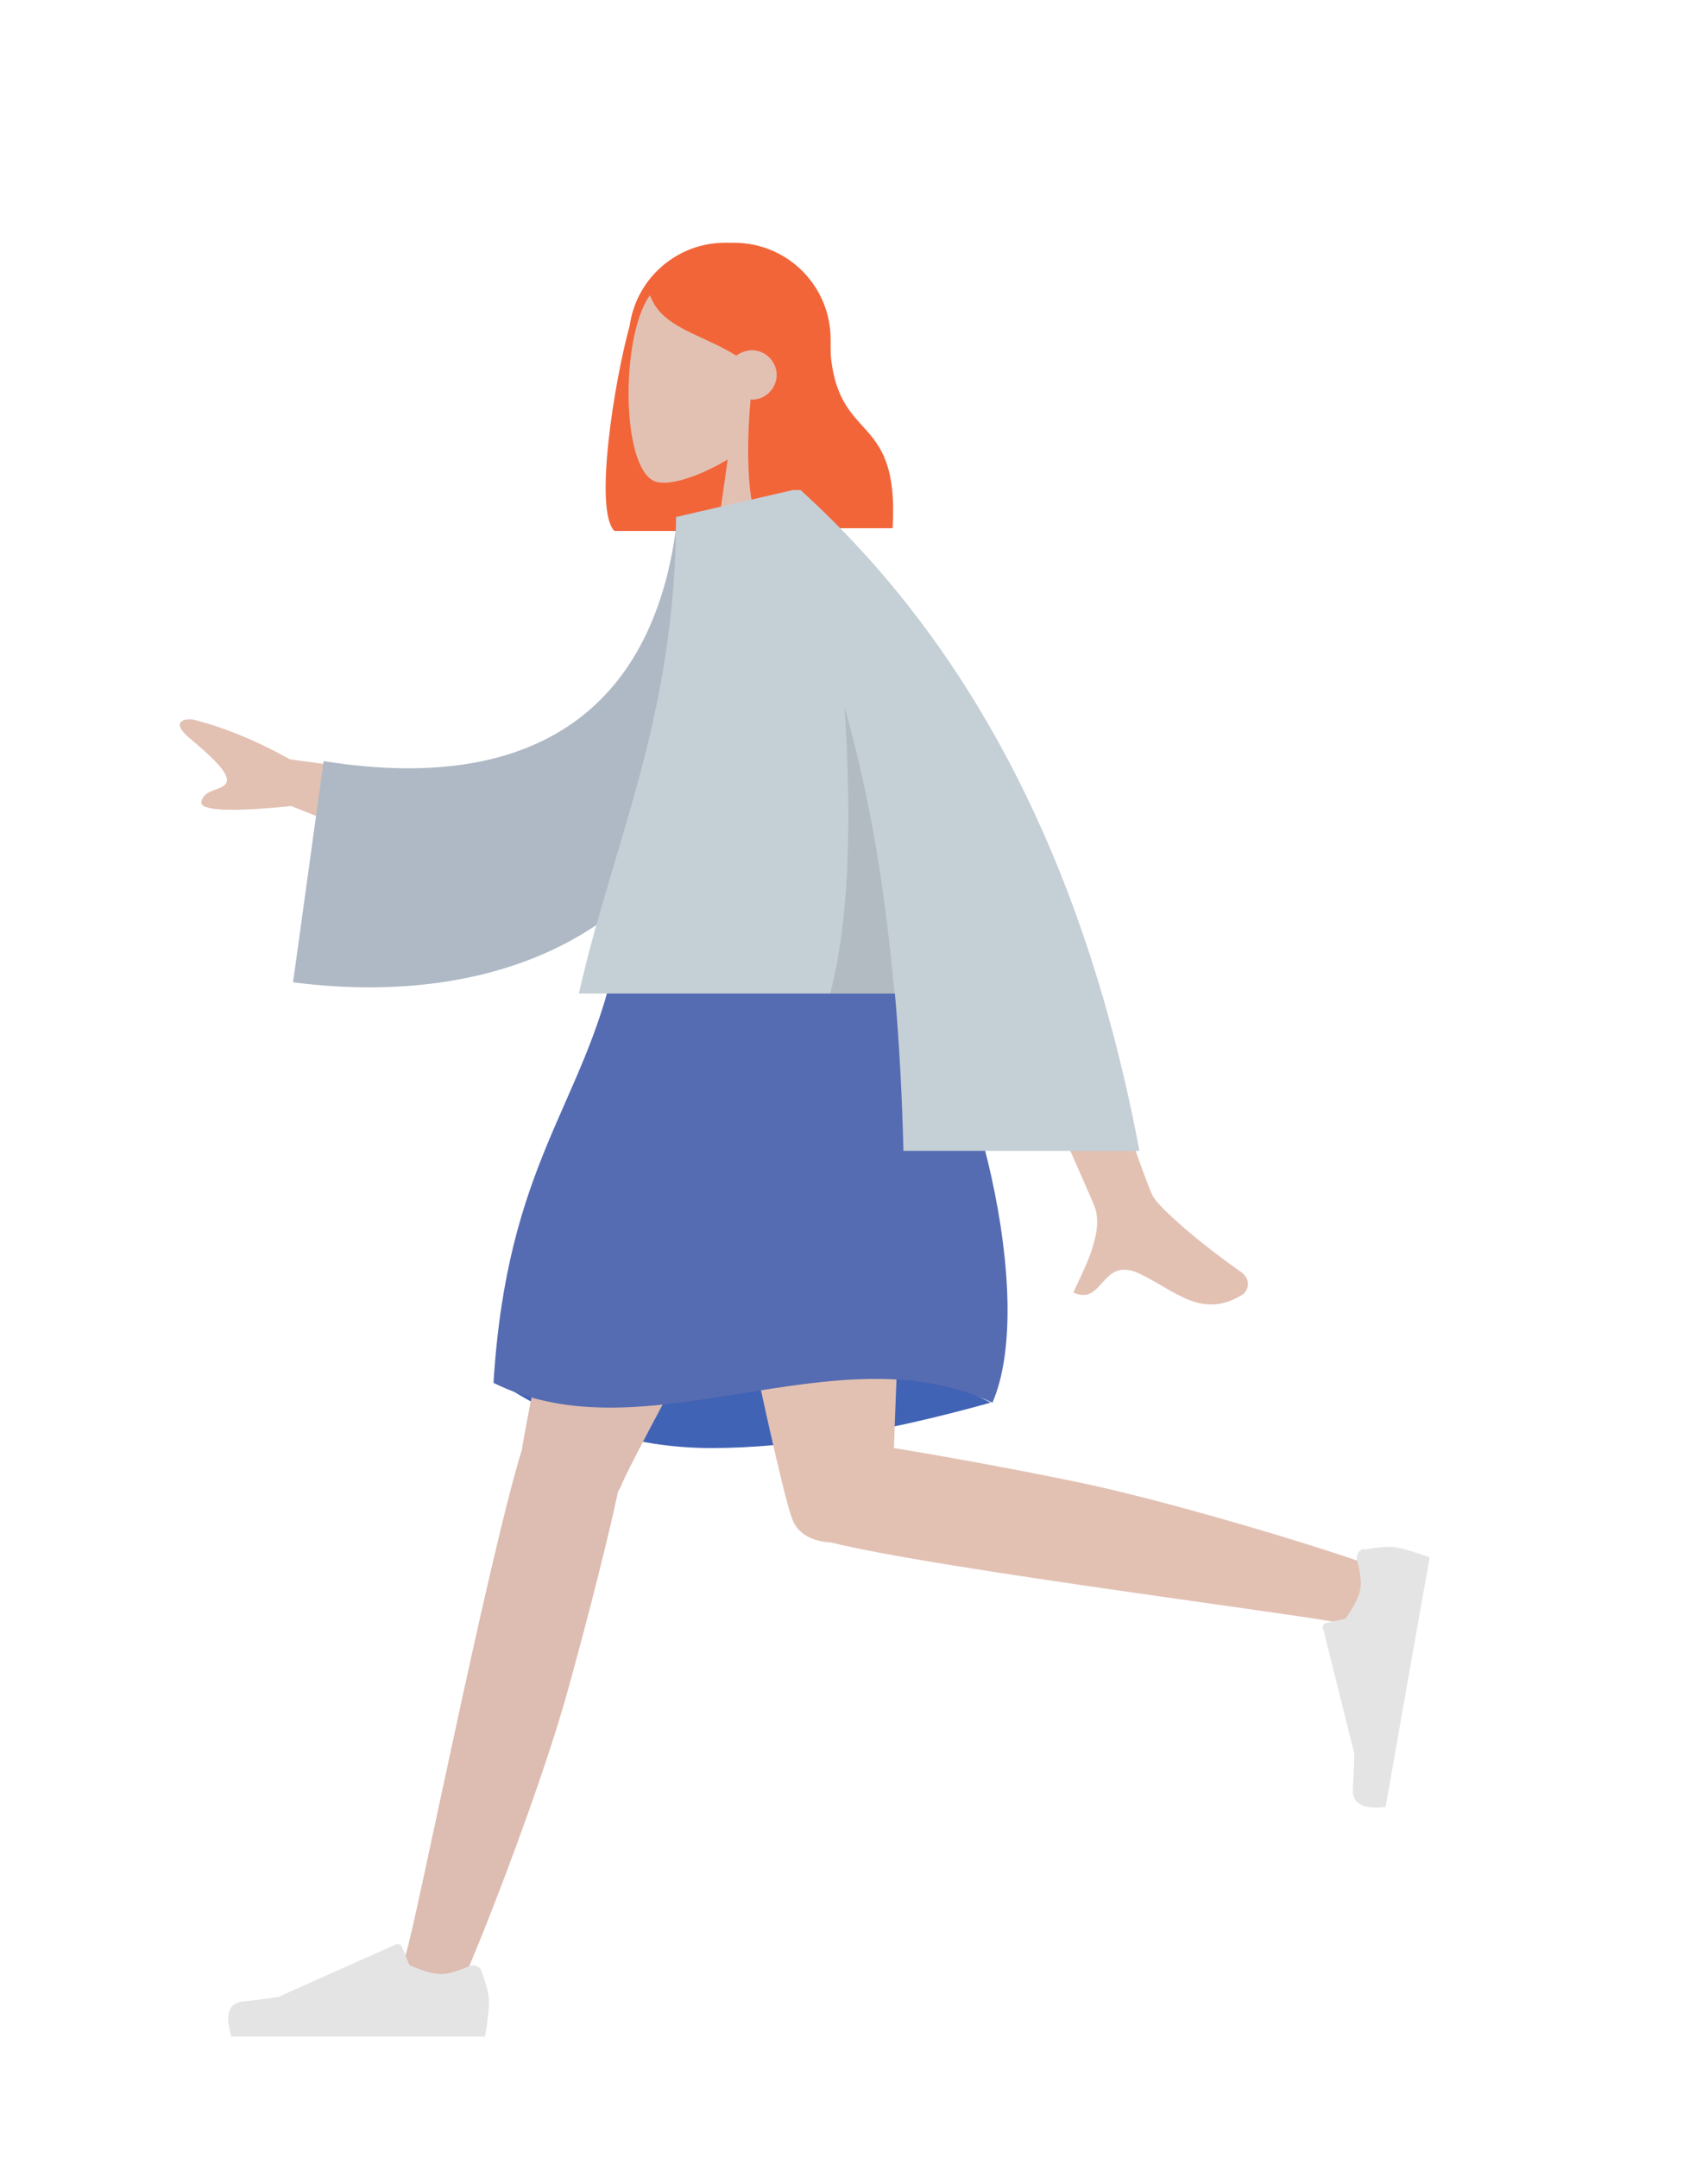 <?xml version="1.0" encoding="utf-8"?>
<!-- Generator: Adobe Illustrator 23.0.6, SVG Export Plug-In . SVG Version: 6.00 Build 0)  -->
<svg version="1.1" id="Layer_1" xmlns="http://www.w3.org/2000/svg" xmlns:xlink="http://www.w3.org/1999/xlink" x="0px" y="0px"
	 viewBox="0 0 380 480" style="enable-background:new 0 0 380 480;" xml:space="preserve">
<style type="text/css">
	.st0{fill-rule:evenodd;clip-rule:evenodd;fill:#F26539;}
	.st1{fill-rule:evenodd;clip-rule:evenodd;fill:#E2C1B3;}
	.st2{fill-rule:evenodd;clip-rule:evenodd;fill:#4163B5;}
	.st3{fill-rule:evenodd;clip-rule:evenodd;fill:#DDBCB1;}
	.st4{fill-rule:evenodd;clip-rule:evenodd;fill:#E4E4E4;}
	.st5{fill-rule:evenodd;clip-rule:evenodd;fill:#556BB2;}
	.st6{fill-rule:evenodd;clip-rule:evenodd;fill:#AFB9C5;}
	.st7{fill-rule:evenodd;clip-rule:evenodd;fill:#C5CFD6;}
	.st8{fill-rule:evenodd;clip-rule:evenodd;fill-opacity:0.1;}
</style>
<title>humaaans/standing-8</title>
<desc>Created with Sketch.</desc>
<g>
	<g transform="translate(40, 27)">
		<g transform="translate(82, 0)">
			<path id="Hair-Back" class="st0" d="M39.3,27h2c11.9,0,21.5,9.6,21.5,21.5v21c0,11.1-8.4,20.2-19.1,21.4c0,0.1,0,0.1,0,0.2h-29
				c-4.6-4.5-0.1-33,3.4-45.7C19.6,34.9,28.6,27,39.3,27z"/>
			<g id="Head" transform="translate(54, 31)">
				<path class="st1" d="M5.8,73h-24l4.1-28.8c-6.5,3.9-12.8,5.8-15.8,5c-7.5-1.9-8.2-29.3-2.4-40.1S3.3-6.4,4.8,15
					c0.5,7.4-2.6,14.1-7.2,19.5L5.8,73z"/>
			</g>
			<path id="Hair-Front" class="st0" d="M45.3,61.9c3,0,5.5-2.5,5.5-5.5s-2.5-5.5-5.5-5.5c-1.3,0-2.5,0.5-3.5,1.2
				c-8-5-17.1-6.2-19.4-14.1c3.1-4.6,6.8-10,18.3-10c7.7,0,14.1,5.1,19.1,15.4l0,0.8c0.9,0.8,1.8,1.8,2.8,2.7
				c0,26.4,15.6,15.6,14,43.6h-29c-3.3-3.2-3.7-16.8-2.6-28.7C45.2,61.9,45.3,61.9,45.3,61.9z"/>
		</g>
		<g transform="translate(0, 187)">
			<path id="Skirt-Shadow" class="st2" d="M127.8,82.3c-15.2,0-34.5,3.4-58,10.3c14.9,10.3,31.1,15.5,48.5,15.5s38.1-3.4,62.1-10.1
				C160.6,87.6,143,82.3,127.8,82.3z"/>
			<path id="Leg" class="st3" d="M86.3,162.1c-5.4,19.6-17.7,51.7-22.8,63.3c-3.2,7.3-15.3,1.1-13.2-4.8c2-5.6,18.1-87,25.8-112.1
				C78.6,92.5,96.1,12.7,100,0l57.8,0c-5.1,16.7-56.5,108.2-59.7,116.7c-0.2,0.4-0.4,0.8-0.6,1.1C95.5,127.2,91.4,143.7,86.3,162.1z
				"/>
			<path class="st1" d="M136.2,123.7c-3.8-10-24-110-26.3-123.7L161,0c2.5,14.3-1.3,80.5-2.1,108.1c9.8,1.6,24.4,4.2,40.5,7.5
				c19.9,4.1,52.8,14,64.7,18.3c7.5,2.7,2.2,15.2-3.9,13.5c-5.9-1.7-91.8-12.4-115.3-18.3C140.9,128.9,137.4,127.3,136.2,123.7z"/>
			
				<g transform="translate(24.5, 157) rotate(80) translate(-24.5, -157) translate(-6, 137)">
				<path id="shoe" class="st4" d="M45.9-219.8c0.1,1.1,1.1,1.9,2.2,1.8l0,0c2.9-0.2,5-0.1,6.4,0.4c1.7,0.6,3.7,2.1,6,4.4l0.2,4.4
					c0,0,0,0,0,0c0,0.6,0.5,1,1.1,0.9l28.6-2c2.1,0.4,4.7,1,7.8,1.7c3.1,0.7,4.8-1.5,5.1-6.5c-33.4-12.1-51-18.6-53-19.3
					c-1.7,3-2.9,5.4-3.5,7.1c-0.5,1.4-0.7,3.7-0.7,6.9C45.9-219.9,45.9-219.9,45.9-219.8z"/>
			</g>
			<g transform="translate(208, 199)">
				<path class="st4" d="M-140.9,25.3c-0.5-1-1.6-1.4-2.7-1v0c-2.6,1.2-4.7,1.8-6.2,1.8c-1.8,0-4.2-0.7-7.1-2l-1.7-4.1c0,0,0,0,0,0
					c-0.2-0.5-0.8-0.7-1.3-0.5l-26.2,11.7c-2.1,0.3-4.7,0.7-7.9,1c-3.2,0.4-4,3-2.5,7.8c35.5,0,54.3,0,56.4,0
					c0.6-3.5,0.9-6.1,0.9-7.9c0-1.5-0.6-3.7-1.7-6.7C-140.9,25.4-140.9,25.3-140.9,25.3z"/>
			</g>
			<path id="Skirt" class="st5" d="M180.8,98c-35-16.5-77,12.5-111-4.4c3-49,20-61.6,27-93.6c20.1-6.5,41.5-6.5,64,0
				C176.8,19.5,190.8,75,180.8,98z"/>
		</g>
		<g transform="translate(22, 82)">
			<path id="Skin" class="st1" d="M34.8,83l-32-12.7c-13.8,1.4-20.5,1-20-1c0.7-3,4.8-2.3,5.6-4.3c0.8-2-3.7-6-8.1-9.7
				c-4.4-3.7-1.5-4.4,0.4-4.3c6.6,1.6,13.9,4.5,21.8,8.9l39.5,5.4L34.8,83z M194.4,156.9c1.4,2.9,12,11.7,19.4,16.8
				c3,2,1.7,4.6,0.6,5.3c-9.1,5.6-15-1-22.9-4.7c-8.6-4-7.9,7.3-14.7,4.2c2.1-4.7,7-13.4,4.7-19.2c-1-2.5-13.5-30.8-37.6-84.9
				l21.9-0.1C183,125.5,192.5,152.9,194.4,156.9z"/>
			<path id="Clothes-Back" class="st6" d="M102.2,44.3c-8.7,52.2-50.9,71.4-99,65.2L10,60.3c51.5,8.2,74.5-16,78.7-54.2L105.9,5
				C106.2,16.7,104.4,30.8,102.2,44.3z"/>
			<path id="Clothes" class="st7" d="M114.4,0l1.7,0c38.3,34.7,63.5,83.7,75.4,147h-52.5c-0.3-12-0.9-23.6-1.9-35H66.8
				C74.1,79.2,88.4,50.6,88.4,6L114.4,0L114.4,0z"/>
			<path id="Shade" class="st8" d="M137,112h-14.3c3.9-14.7,5-35.9,3.2-63.7C131.6,68.3,135,89.5,137,112z"/>
		</g>
	</g>
</g>
</svg>
